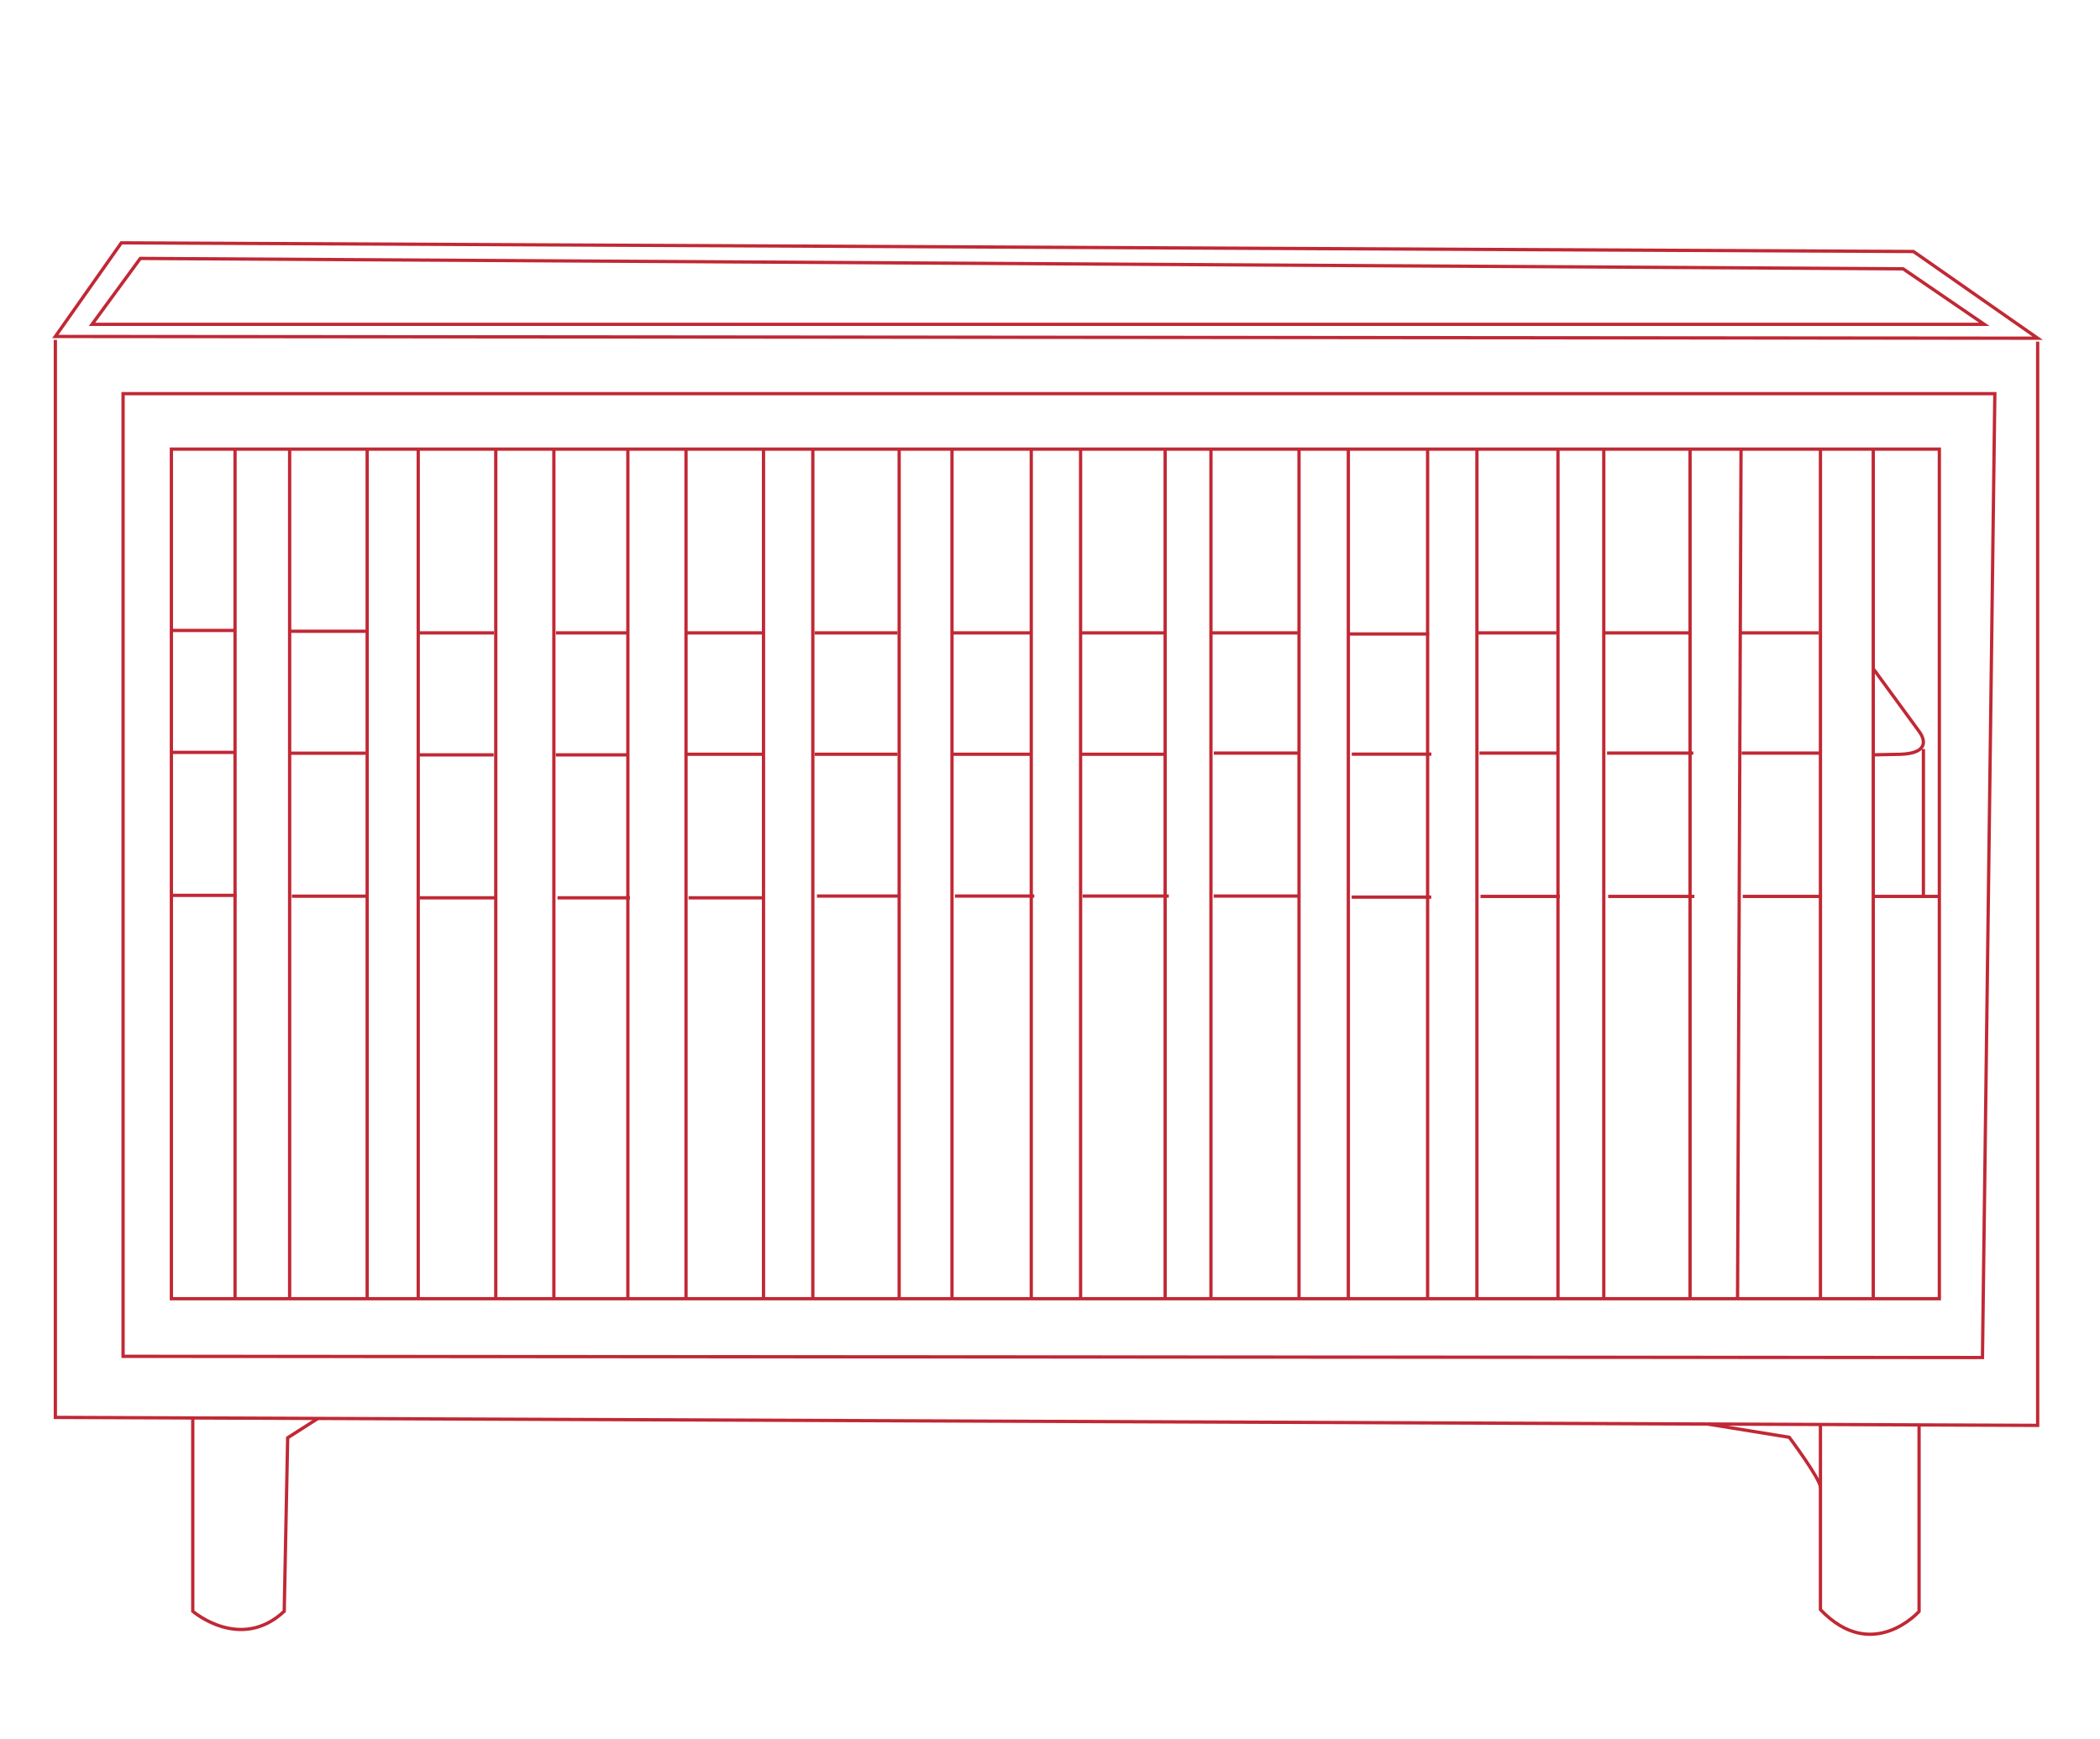 <svg viewBox="0 0 640 530" xmlns="http://www.w3.org/2000/svg" data-sanitized-data-name="Layer 1" data-name="Layer 1" id="Layer_1">
  <defs>
    <style>
      .cls-1 {
        fill: none;
        stroke: #c12835;
        stroke-miterlimit: 10;
      }
    </style>
  </defs>
  <polygon points="36.98 74 583.15 76.64 621 103.06 16.87 102.53 36.98 74" class="cls-1"></polygon>
  <polyline points="621 104.11 621 434.35 16.87 431.92 16.87 103.58" class="cls-1"></polyline>
  <polygon points="37.51 119.96 37.51 413.31 604.18 413.68 607.95 119.96 37.51 119.96" class="cls-1"></polygon>
  <rect height="258.89" width="538.81" y="136.86" x="52.23" class="cls-1"></rect>
  <line y2="395.75" x2="71.63" y1="136.86" x1="71.63" class="cls-1"></line>
  <line y2="395.75" x2="88.27" y1="136.86" x1="88.27" class="cls-1"></line>
  <line y2="395.75" x2="111.9" y1="136.86" x1="111.9" class="cls-1"></line>
  <line y2="136.86" x2="127.46" y1="395.75" x1="127.46" class="cls-1"></line>
  <line y2="395.75" x2="151.09" y1="136.86" x1="151.09" class="cls-1"></line>
  <line y2="395.75" x2="168.8" y1="136.86" x1="168.8" class="cls-1"></line>
  <line y2="395.75" x2="191.35" y1="136.86" x1="191.35" class="cls-1"></line>
  <line y2="395.75" x2="209.07" y1="136.86" x1="209.07" class="cls-1"></line>
  <line y2="395.75" x2="232.69" y1="136.86" x1="232.69" class="cls-1"></line>
  <line y2="395.75" x2="247.72" y1="136.86" x1="247.72" class="cls-1"></line>
  <line y2="395.75" x2="274.03" y1="136.86" x1="274.03" class="cls-1"></line>
  <line y2="395.75" x2="290.13" y1="136.86" x1="290.13" class="cls-1"></line>
  <line y2="395.75" x2="314.29" y1="136.86" x1="314.29" class="cls-1"></line>
  <line y2="395.75" x2="329.32" y1="136.86" x1="329.32" class="cls-1"></line>
  <line y2="395.75" x2="355.09" y1="136.86" x1="355.09" class="cls-1"></line>
  <line y2="395.75" x2="369.05" y1="136.86" x1="369.05" class="cls-1"></line>
  <line y2="395.75" x2="395.89" y1="136.86" x1="395.89" class="cls-1"></line>
  <line y2="395.75" x2="410.92" y1="136.86" x1="410.92" class="cls-1"></line>
  <line y2="395.75" x2="435.08" y1="136.86" x1="435.08" class="cls-1"></line>
  <line y2="395.75" x2="450.11" y1="136.86" x1="450.11" class="cls-1"></line>
  <line y2="395.75" x2="474.81" y1="136.86" x1="474.81" class="cls-1"></line>
  <line y2="395.75" x2="488.77" y1="136.86" x1="488.77" class="cls-1"></line>
  <line y2="395.75" x2="515.07" y1="136.86" x1="515.07" class="cls-1"></line>
  <line y2="136.86" x2="530.6" y1="395.75" x1="529.54" class="cls-1"></line>
  <line y2="395.75" x2="554.8" y1="136.86" x1="554.8" class="cls-1"></line>
  <line y2="395.75" x2="570.9" y1="136.86" x1="570.9" class="cls-1"></line>
  <path d="M58.75,432.09v58.91s14.51,12.49,27.87,0l1.05-52.87,9.2-5.88" class="cls-1"></path>
  <path d="M584.86,434.21v56.84s-14.26,16.02-30.06-.56v-56.4" class="cls-1"></path>
  <path d="M554.8,453.23c-.03-2.57-9.5-15.25-9.5-15.25l-24.87-4.03" class="cls-1"></path>
  <polygon points="42.76 78.75 28.05 98.83 604.73 98.83 580 81.92 42.76 78.75" class="cls-1"></polygon>
  <line y2="192.11" x2="71.63" y1="192.11" x1="52.23" class="cls-1"></line>
  <line y2="192.36" x2="111.63" y1="192.36" x1="88.5" class="cls-1"></line>
  <line y2="192.86" x2="150.53" y1="192.86" x1="127.4" class="cls-1"></line>
  <line y2="192.86" x2="191.53" y1="192.86" x1="169.45" class="cls-1"></line>
  <line y2="192.86" x2="232.53" y1="192.86" x1="209.4" class="cls-1"></line>
  <line y2="192.86" x2="273.53" y1="192.86" x1="248.3" class="cls-1"></line>
  <line y2="192.86" x2="314.54" y1="192.86" x1="290.35" class="cls-1"></line>
  <line y2="192.86" x2="355.54" y1="192.86" x1="329.25" class="cls-1"></line>
  <line y2="192.86" x2="395.49" y1="192.86" x1="369.2" class="cls-1"></line>
  <line y2="193.19" x2="435.52" y1="193.19" x1="411.26" class="cls-1"></line>
  <line y2="192.86" x2="474.34" y1="192.86" x1="450.16" class="cls-1"></line>
  <line y2="192.86" x2="515.34" y1="192.86" x1="489.06" class="cls-1"></line>
  <line y2="192.86" x2="554.24" y1="192.86" x1="530.06" class="cls-1"></line>
  <line y2="272.84" x2="72.08" y1="272.84" x1="52.68" class="cls-1"></line>
  <line y2="273.09" x2="112.08" y1="273.09" x1="88.95" class="cls-1"></line>
  <line y2="273.59" x2="150.98" y1="273.59" x1="127.85" class="cls-1"></line>
  <line y2="273.59" x2="191.98" y1="273.59" x1="169.9" class="cls-1"></line>
  <line y2="273.59" x2="232.98" y1="273.59" x1="209.85" class="cls-1"></line>
  <line y2="273.05" x2="274.21" y1="273.05" x1="248.98" class="cls-1"></line>
  <line y2="273.05" x2="315.21" y1="273.05" x1="291.03" class="cls-1"></line>
  <line y2="273.05" x2="356.21" y1="273.05" x1="329.93" class="cls-1"></line>
  <line y2="273.05" x2="396.16" y1="273.05" x1="369.88" class="cls-1"></line>
  <line y2="273.38" x2="436.19" y1="273.38" x1="411.93" class="cls-1"></line>
  <line y2="273.16" x2="475.39" y1="273.16" x1="451.21" class="cls-1"></line>
  <line y2="273.16" x2="516.39" y1="273.16" x1="490.11" class="cls-1"></line>
  <line y2="273.16" x2="555.29" y1="273.16" x1="531.11" class="cls-1"></line>
  <line y2="273.16" x2="591.04" y1="273.16" x1="571.06" class="cls-1"></line>
  <path d="M571.06,203.98l13.8,18.88s5.78,7.05-6.9,7.01l-7.06.15" class="cls-1"></path>
  <line y2="229.49" x2="396.2" y1="229.49" x1="369.92" class="cls-1"></line>
  <line y2="229.81" x2="436.23" y1="229.81" x1="411.97" class="cls-1"></line>
  <line y2="229.49" x2="475.05" y1="229.49" x1="450.87" class="cls-1"></line>
  <line y2="229.49" x2="516.06" y1="229.49" x1="489.77" class="cls-1"></line>
  <line y2="229.49" x2="554.96" y1="229.49" x1="530.78" class="cls-1"></line>
  <line y2="229.84" x2="232.53" y1="229.84" x1="209.4" class="cls-1"></line>
  <line y2="229.84" x2="273.53" y1="229.84" x1="248.3" class="cls-1"></line>
  <line y2="229.84" x2="314.54" y1="229.84" x1="290.35" class="cls-1"></line>
  <line y2="229.84" x2="355.54" y1="229.84" x1="329.25" class="cls-1"></line>
  <line y2="229.27" x2="71.56" y1="229.27" x1="52.15" class="cls-1"></line>
  <line y2="229.52" x2="111.55" y1="229.52" x1="88.42" class="cls-1"></line>
  <line y2="230.03" x2="150.45" y1="230.03" x1="127.32" class="cls-1"></line>
  <line y2="230.03" x2="191.46" y1="230.03" x1="169.38" class="cls-1"></line>
  <line y2="273.59" x2="586.18" y1="228.26" x1="586.18" class="cls-1"></line>
</svg>